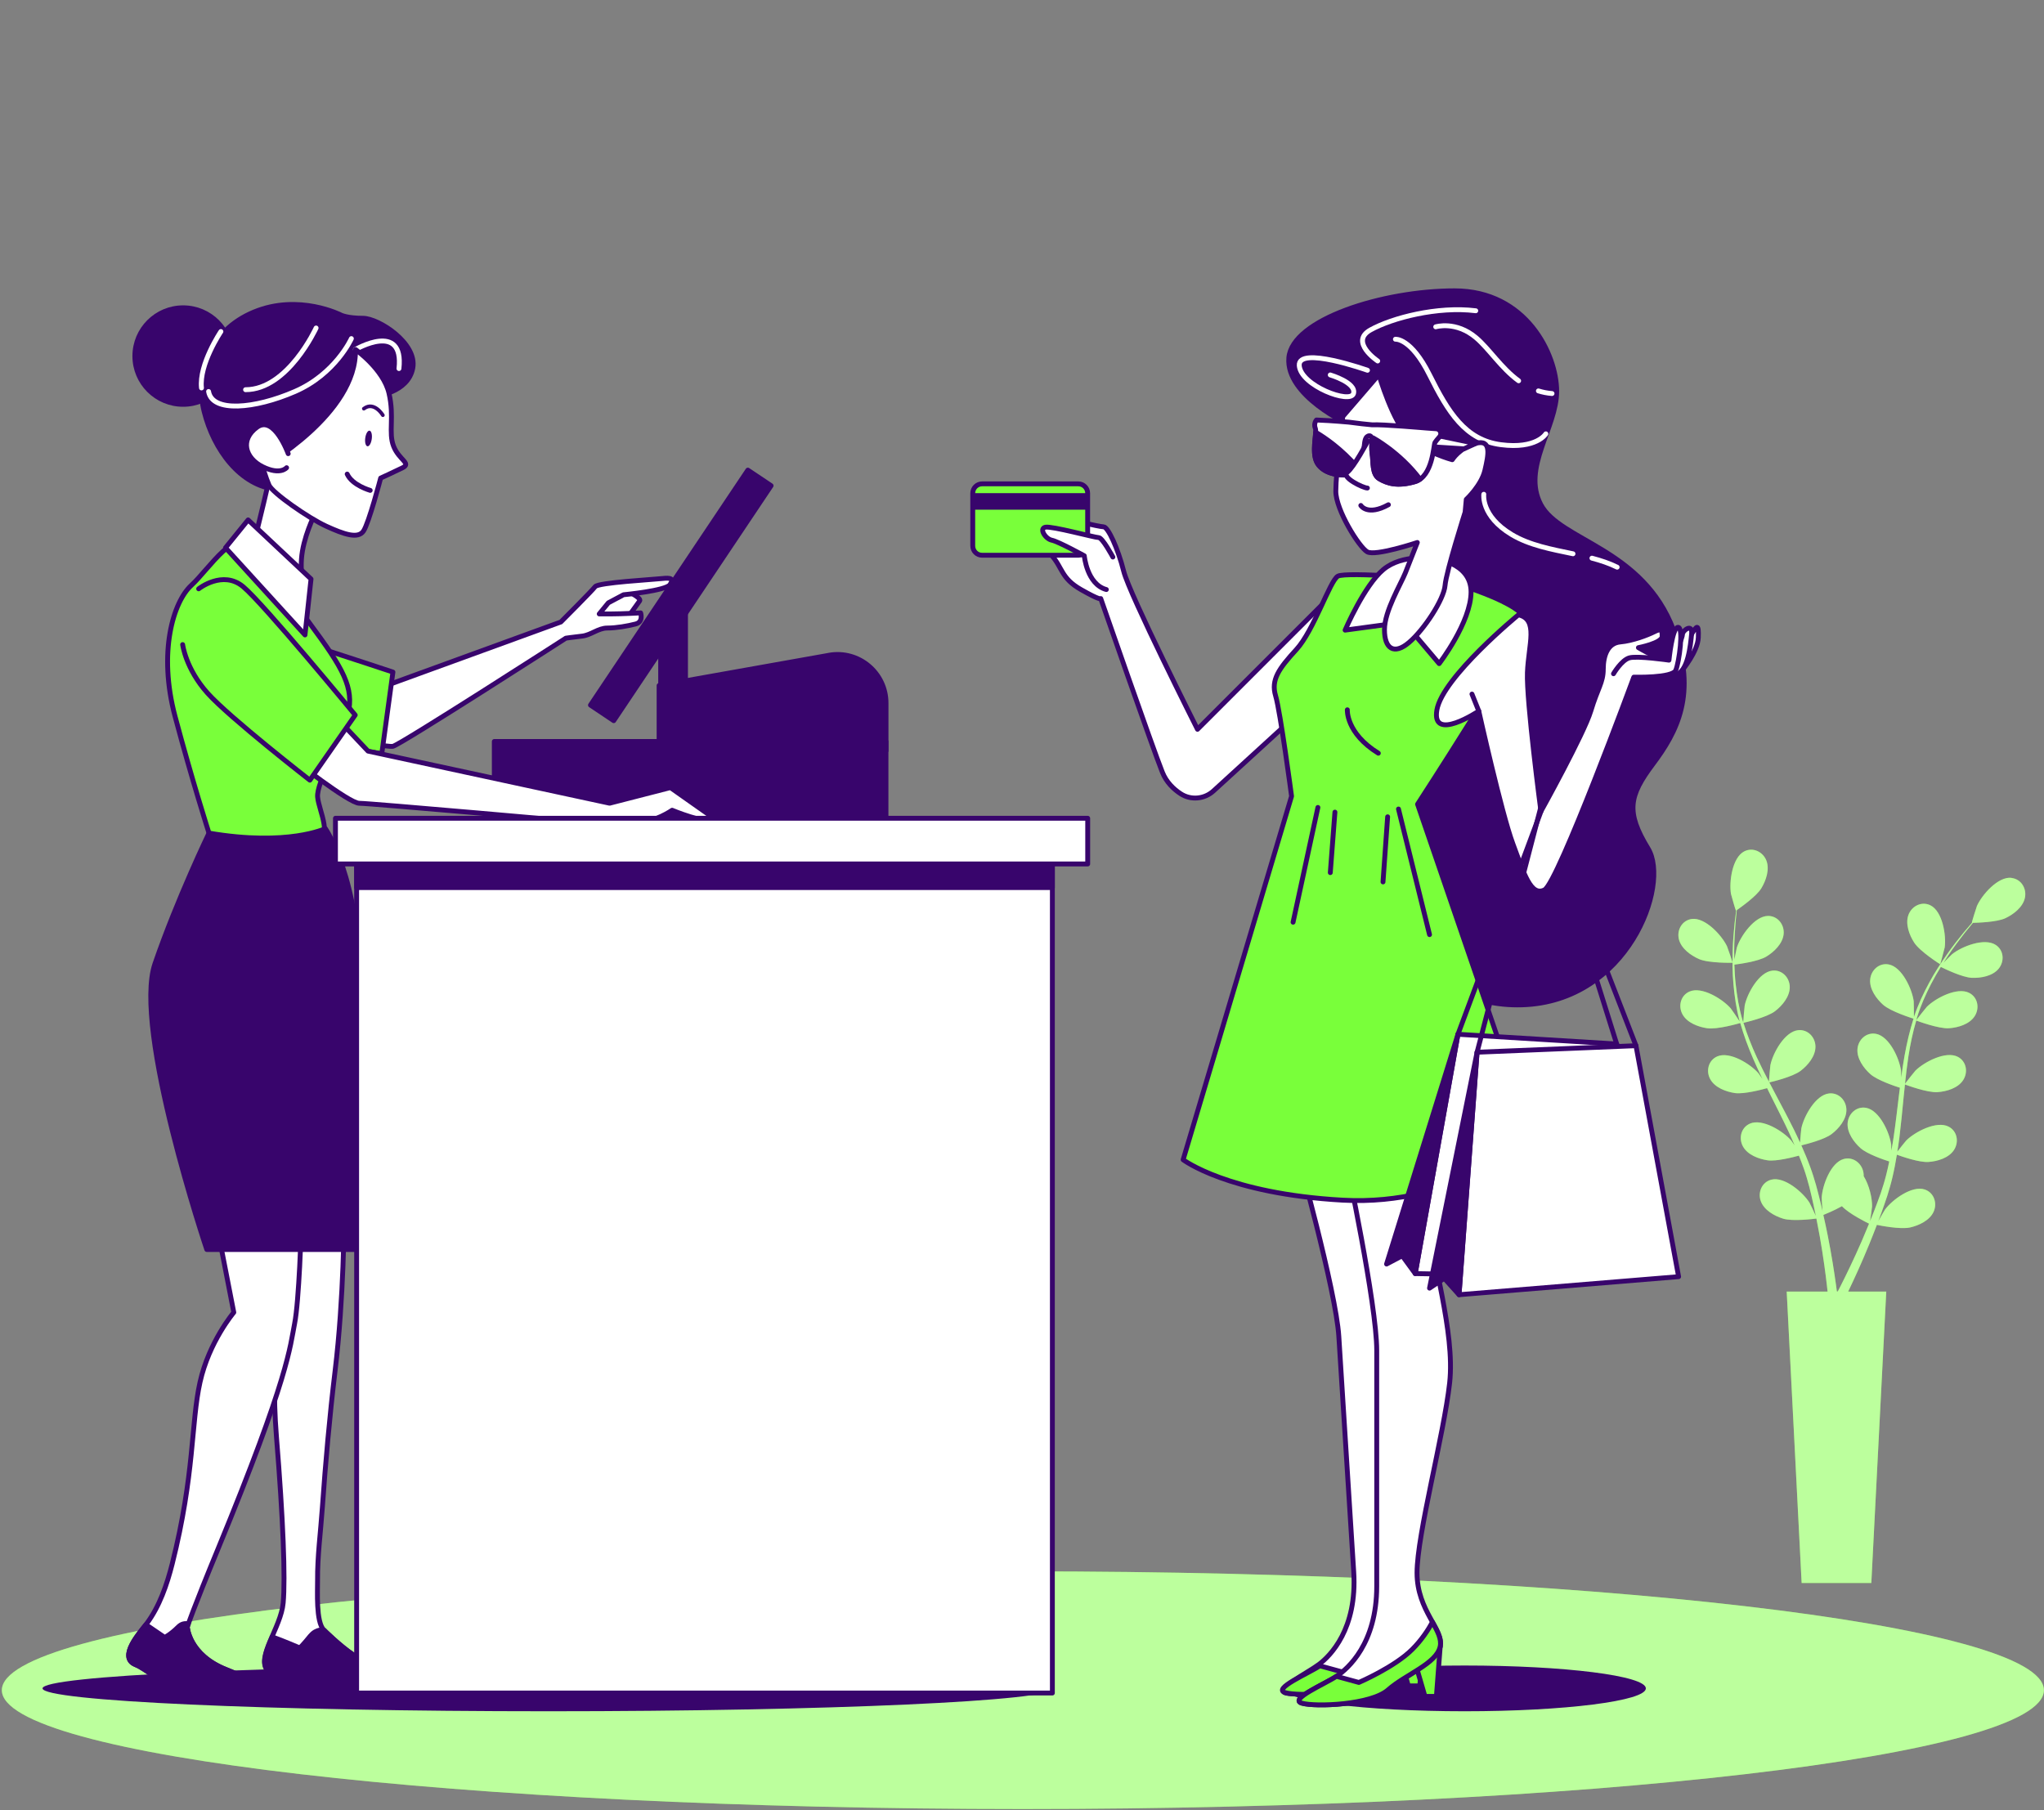 <svg width="420" height="372" viewBox="0 0 420 372" fill="none" xmlns="http://www.w3.org/2000/svg">
<rect x="0" y="0" width="420" height="372" fill="#808080" stroke="none"/>
<g clip-path="url(#clip0_712_11323)">
<path d="M210.18 371.751C326.049 371.751 419.98 360.817 419.98 347.331C419.98 333.844 326.049 322.911 210.18 322.911C94.311 322.911 0.38 333.844 0.38 347.331C0.38 360.817 94.311 371.751 210.18 371.751Z" fill="#79FF3A"/>
<path opacity="0.5" d="M210.18 371.751C326.049 371.751 419.98 360.817 419.98 347.331C419.98 333.844 326.049 322.911 210.18 322.911C94.311 322.911 0.38 333.844 0.38 347.331C0.38 360.817 94.311 371.751 210.18 371.751Z" fill="white"/>
<path d="M349.1 197.081C351.1 197.961 356.01 197.851 356.01 197.841C356.06 197.841 354.96 194.631 354.86 194.441C353.78 192.191 350.38 188.481 347.62 188.851C345.63 189.121 344.52 191.111 344.97 192.991C345.43 194.911 347.4 196.331 349.1 197.081Z" fill="#79FF3A"/>
<path d="M413.31 180.391C410.53 180.091 407.23 183.901 406.22 186.171C406.13 186.371 405.12 189.601 405.17 189.601C405.17 189.601 405.22 189.601 405.23 189.601C404.7 190.201 404.15 190.841 403.55 191.561C402.46 192.891 401.25 194.411 400.04 196.151C398.83 197.891 397.55 199.811 396.4 201.951C395.24 204.101 394.13 206.421 393.29 208.951C393.29 208.981 393.27 209.011 393.27 209.041C393.28 208.221 393.25 205.931 393.23 205.761C392.91 203.291 390.84 198.701 388.09 198.191C386.11 197.821 384.44 199.371 384.28 201.301C384.12 203.261 385.54 205.231 386.93 206.471C388.5 207.871 392.84 209.221 393.19 209.331C392.42 211.751 391.82 214.301 391.35 216.921C391.08 218.411 390.86 219.931 390.66 221.451C390.65 220.741 390.64 220.111 390.62 220.021C390.3 217.551 388.23 212.961 385.48 212.451C383.5 212.081 381.83 213.631 381.67 215.561C381.51 217.521 382.93 219.491 384.32 220.731C385.73 221.991 389.41 223.221 390.39 223.531C390.32 224.111 390.24 224.701 390.17 225.281C389.83 228.081 389.51 230.881 389.11 233.621C388.97 234.581 388.8 235.531 388.63 236.471C388.62 235.841 388.61 235.311 388.6 235.231C388.28 232.761 386.21 228.171 383.46 227.661C381.48 227.291 379.81 228.841 379.65 230.771C379.49 232.731 380.91 234.701 382.3 235.941C383.64 237.141 387.04 238.311 388.2 238.681C388 239.641 387.79 240.611 387.55 241.531C387.37 242.161 387.24 242.771 387.03 243.391C386.83 244.011 386.63 244.621 386.44 245.231C386.02 246.381 385.59 247.581 385.16 248.691C384.86 249.471 384.56 250.201 384.26 250.941C384.41 249.981 384.67 248.101 384.67 247.941C384.71 246.281 384.12 243.591 382.95 241.701C382.95 241.461 382.95 241.211 382.9 240.971C382.59 239.061 380.8 237.651 378.86 238.171C376.16 238.891 374.45 243.631 374.32 246.121C374.32 246.271 374.41 247.871 374.49 248.881C374.35 248.291 374.23 247.721 374.08 247.121C373.8 245.931 373.48 244.741 373.14 243.471C372.96 242.861 372.77 242.251 372.58 241.621C372.41 241.001 372.14 240.371 371.93 239.731C371.4 238.271 370.78 236.821 370.14 235.371C371.18 235.121 374.88 234.181 376.37 233.041C377.85 231.911 379.41 230.051 379.4 228.081C379.39 226.151 377.83 224.481 375.83 224.701C373.05 225.001 370.64 229.421 370.14 231.871C370.11 232.021 369.94 233.821 369.87 234.801C369.47 233.931 369.08 233.061 368.65 232.201C367.41 229.701 366.08 227.211 364.76 224.721C364.36 223.961 363.96 223.191 363.56 222.431C363.93 222.351 368.35 221.321 370.01 220.041C371.49 218.911 373.05 217.051 373.04 215.081C373.03 213.151 371.47 211.481 369.47 211.701C366.69 212.001 364.28 216.421 363.78 218.871C363.74 219.051 363.51 221.631 363.48 222.291C362.61 220.611 361.75 218.921 360.97 217.231C359.9 214.891 358.97 212.541 358.24 210.191C358.41 210.151 363.03 209.101 364.73 207.801C366.21 206.671 367.77 204.811 367.76 202.841C367.75 200.911 366.19 199.241 364.19 199.461C361.41 199.761 359 204.181 358.5 206.631C358.46 206.821 358.21 209.601 358.2 210.101C358.16 209.961 358.1 209.821 358.06 209.681C357.32 207.161 356.91 204.641 356.65 202.251C356.49 200.861 356.42 199.531 356.38 198.231C357.26 198.121 361.27 197.591 362.94 196.581C364.53 195.621 366.29 193.941 366.5 191.981C366.7 190.061 365.34 188.231 363.32 188.221C360.53 188.221 357.65 192.351 356.88 194.721C356.84 194.851 356.56 196.211 356.37 197.201C356.37 196.611 356.34 196.011 356.34 195.451C356.34 193.341 356.48 191.401 356.61 189.691C356.69 188.721 356.79 187.841 356.88 187.021C357.69 186.461 360.92 184.181 361.91 182.551C362.88 180.961 363.67 178.661 362.95 176.831C362.24 175.031 360.19 174.041 358.4 174.961C355.92 176.241 355.27 181.241 355.68 183.701C355.72 183.911 356.65 187.171 356.7 187.141C356.7 187.141 356.74 187.111 356.75 187.111C356.64 187.901 356.53 188.741 356.43 189.671C356.26 191.381 356.08 193.321 356.03 195.441C355.97 197.561 355.97 199.861 356.19 202.291C356.41 204.721 356.76 207.271 357.46 209.851C357.46 209.881 357.48 209.911 357.49 209.941C357.05 209.251 355.76 207.361 355.64 207.231C354.01 205.341 349.75 202.661 347.18 203.751C345.33 204.541 344.79 206.751 345.72 208.451C346.67 210.181 348.94 211.031 350.79 211.301C352.87 211.601 357.24 210.331 357.59 210.231C358.28 212.681 359.19 215.141 360.24 217.571C360.84 218.961 361.49 220.351 362.16 221.731C361.76 221.151 361.4 220.631 361.34 220.561C359.71 218.671 355.45 215.991 352.88 217.081C351.03 217.871 350.49 220.081 351.42 221.771C352.37 223.501 354.64 224.351 356.49 224.621C358.36 224.891 362.11 223.891 363.1 223.611C363.36 224.141 363.62 224.671 363.88 225.191C365.15 227.711 366.42 230.221 367.6 232.731C368.01 233.611 368.39 234.491 368.77 235.381C368.41 234.861 368.11 234.431 368.06 234.371C366.43 232.481 362.17 229.801 359.6 230.891C357.75 231.681 357.21 233.891 358.14 235.591C359.09 237.321 361.36 238.171 363.21 238.441C364.99 238.701 368.47 237.801 369.64 237.481C370 238.401 370.36 239.311 370.67 240.211C370.87 240.831 371.1 241.421 371.26 242.051C371.43 242.681 371.61 243.291 371.78 243.911C372.07 245.101 372.37 246.331 372.62 247.501C372.8 248.311 372.96 249.091 373.12 249.871C372.72 248.991 371.89 247.281 371.81 247.141C370.48 245.031 366.68 241.731 363.97 242.421C362.02 242.921 361.15 245.031 361.81 246.841C362.49 248.691 364.6 249.881 366.39 250.431C368.35 251.031 372.69 250.481 373.23 250.411C373.49 251.711 373.73 252.971 373.94 254.171C374.67 258.321 375.12 261.801 375.4 264.241C375.45 264.671 375.49 265.061 375.53 265.421H367.13L370.2 325.301H384.52L387.59 265.421H379.76C379.82 265.301 379.87 265.191 379.93 265.061C381 262.821 382.49 259.611 384.1 255.671C384.61 254.431 385.13 253.091 385.66 251.711C386.19 251.821 390.48 252.691 392.49 252.241C394.31 251.831 396.51 250.801 397.32 249.011C398.12 247.251 397.4 245.081 395.5 244.441C392.85 243.551 388.81 246.561 387.33 248.561C387.24 248.681 386.44 250.071 385.95 250.951C386.16 250.391 386.37 249.841 386.58 249.261C387 248.111 387.39 246.951 387.81 245.701C387.99 245.091 388.18 244.471 388.36 243.851C388.56 243.241 388.69 242.561 388.86 241.921C389.22 240.411 389.51 238.861 389.77 237.291C390.78 237.661 394.38 238.911 396.25 238.781C398.11 238.651 400.44 237.971 401.51 236.311C402.56 234.691 402.19 232.441 400.4 231.521C397.92 230.241 393.47 232.601 391.7 234.361C391.59 234.471 390.46 235.871 389.86 236.661C390.01 235.721 390.16 234.781 390.28 233.821C390.62 231.051 390.89 228.241 391.16 225.431C391.24 224.571 391.34 223.721 391.43 222.861C391.79 222.991 396.04 224.581 398.13 224.431C399.99 224.301 402.32 223.621 403.39 221.961C404.44 220.341 404.07 218.091 402.28 217.171C399.8 215.891 395.35 218.251 393.58 220.011C393.45 220.141 391.83 222.171 391.44 222.701C391.64 220.811 391.86 218.941 392.14 217.091C392.53 214.551 393.06 212.071 393.75 209.721C393.92 209.781 398.35 211.451 400.49 211.301C402.35 211.171 404.68 210.491 405.75 208.831C406.8 207.211 406.43 204.961 404.64 204.041C402.16 202.761 397.71 205.121 395.94 206.881C395.8 207.021 394.06 209.201 393.77 209.611C393.81 209.471 393.84 209.321 393.88 209.181C394.65 206.671 395.7 204.341 396.8 202.201C397.44 200.961 398.11 199.811 398.8 198.701C399.59 199.101 403.24 200.861 405.18 200.941C407.04 201.011 409.43 200.591 410.68 199.071C411.9 197.581 411.78 195.301 410.1 194.191C407.77 192.641 403.09 194.501 401.14 196.061C401.03 196.141 400.05 197.121 399.35 197.851C399.67 197.361 399.98 196.841 400.3 196.371C401.47 194.611 402.65 193.071 403.7 191.721C404.31 190.951 404.87 190.271 405.4 189.641C406.38 189.621 410.33 189.501 412.06 188.691C413.75 187.901 415.67 186.421 416.08 184.491C416.48 182.601 415.32 180.641 413.32 180.421L413.31 180.391ZM382.57 254.991C380.89 258.851 379.35 262.001 378.24 264.191C378.02 264.631 377.82 265.021 377.63 265.381H377.44C377.39 264.951 377.32 264.491 377.25 263.961C376.91 261.501 376.38 258.001 375.55 253.831C375.29 252.511 374.99 251.111 374.66 249.671C374.99 249.541 376.84 248.791 378.48 247.871C379.91 249.421 383.57 251.231 384.05 251.461C383.55 252.691 383.05 253.871 382.57 254.991Z" fill="#79FF3A"/>
<path d="M398.68 198.161C398.68 198.161 399.57 194.901 399.6 194.691C399.94 192.221 399.16 187.251 396.64 186.031C394.83 185.151 392.8 186.211 392.14 188.021C391.47 189.871 392.32 192.151 393.33 193.711C394.52 195.551 398.67 198.161 398.67 198.161H398.68Z" fill="#79FF3A"/>
<g opacity="0.5">
<path d="M349.1 197.081C351.1 197.961 356.01 197.851 356.01 197.841C356.06 197.841 354.96 194.631 354.86 194.441C353.78 192.191 350.38 188.481 347.62 188.851C345.63 189.121 344.52 191.111 344.97 192.991C345.43 194.911 347.4 196.331 349.1 197.081Z" fill="white"/>
<path d="M413.31 180.391C410.53 180.091 407.23 183.901 406.22 186.171C406.13 186.371 405.12 189.601 405.17 189.601C405.17 189.601 405.22 189.601 405.23 189.601C404.7 190.201 404.15 190.841 403.55 191.561C402.46 192.891 401.25 194.411 400.04 196.151C398.83 197.891 397.55 199.811 396.4 201.951C395.24 204.101 394.13 206.421 393.29 208.951C393.29 208.981 393.27 209.011 393.27 209.041C393.28 208.221 393.25 205.931 393.23 205.761C392.91 203.291 390.84 198.701 388.09 198.191C386.11 197.821 384.44 199.371 384.28 201.301C384.12 203.261 385.54 205.231 386.93 206.471C388.5 207.871 392.84 209.221 393.19 209.331C392.42 211.751 391.82 214.301 391.35 216.921C391.08 218.411 390.86 219.931 390.66 221.451C390.65 220.741 390.64 220.111 390.62 220.021C390.3 217.551 388.23 212.961 385.48 212.451C383.5 212.081 381.83 213.631 381.67 215.561C381.51 217.521 382.93 219.491 384.32 220.731C385.73 221.991 389.41 223.221 390.39 223.531C390.32 224.111 390.24 224.701 390.17 225.281C389.83 228.081 389.51 230.881 389.11 233.621C388.97 234.581 388.8 235.531 388.63 236.471C388.62 235.841 388.61 235.311 388.6 235.231C388.28 232.761 386.21 228.171 383.46 227.661C381.48 227.291 379.81 228.841 379.65 230.771C379.49 232.731 380.91 234.701 382.3 235.941C383.64 237.141 387.04 238.311 388.2 238.681C388 239.641 387.79 240.611 387.55 241.531C387.37 242.161 387.24 242.771 387.03 243.391C386.83 244.011 386.63 244.621 386.44 245.231C386.02 246.381 385.59 247.581 385.16 248.691C384.86 249.471 384.56 250.201 384.26 250.941C384.41 249.981 384.67 248.101 384.67 247.941C384.71 246.281 384.12 243.591 382.95 241.701C382.95 241.461 382.95 241.211 382.9 240.971C382.59 239.061 380.8 237.651 378.86 238.171C376.16 238.891 374.45 243.631 374.32 246.121C374.32 246.271 374.41 247.871 374.49 248.881C374.35 248.291 374.23 247.721 374.08 247.121C373.8 245.931 373.48 244.741 373.14 243.471C372.96 242.861 372.77 242.251 372.58 241.621C372.41 241.001 372.14 240.371 371.93 239.731C371.4 238.271 370.78 236.821 370.14 235.371C371.18 235.121 374.88 234.181 376.37 233.041C377.85 231.911 379.41 230.051 379.4 228.081C379.39 226.151 377.83 224.481 375.83 224.701C373.05 225.001 370.64 229.421 370.14 231.871C370.11 232.021 369.94 233.821 369.87 234.801C369.47 233.931 369.08 233.061 368.65 232.201C367.41 229.701 366.08 227.211 364.76 224.721C364.36 223.961 363.96 223.191 363.56 222.431C363.93 222.351 368.35 221.321 370.01 220.041C371.49 218.911 373.05 217.051 373.04 215.081C373.03 213.151 371.47 211.481 369.47 211.701C366.69 212.001 364.28 216.421 363.78 218.871C363.74 219.051 363.51 221.631 363.48 222.291C362.61 220.611 361.75 218.921 360.97 217.231C359.9 214.891 358.97 212.541 358.24 210.191C358.41 210.151 363.03 209.101 364.73 207.801C366.21 206.671 367.77 204.811 367.76 202.841C367.75 200.911 366.19 199.241 364.19 199.461C361.41 199.761 359 204.181 358.5 206.631C358.46 206.821 358.21 209.601 358.2 210.101C358.16 209.961 358.1 209.821 358.06 209.681C357.32 207.161 356.91 204.641 356.65 202.251C356.49 200.861 356.42 199.531 356.38 198.231C357.26 198.121 361.27 197.591 362.94 196.581C364.53 195.621 366.29 193.941 366.5 191.981C366.7 190.061 365.34 188.231 363.32 188.221C360.53 188.221 357.65 192.351 356.88 194.721C356.84 194.851 356.56 196.211 356.37 197.201C356.37 196.611 356.34 196.011 356.34 195.451C356.34 193.341 356.48 191.401 356.61 189.691C356.69 188.721 356.79 187.841 356.88 187.021C357.69 186.461 360.92 184.181 361.91 182.551C362.88 180.961 363.67 178.661 362.95 176.831C362.24 175.031 360.19 174.041 358.4 174.961C355.92 176.241 355.27 181.241 355.68 183.701C355.72 183.911 356.65 187.171 356.7 187.141C356.7 187.141 356.74 187.111 356.75 187.111C356.64 187.901 356.53 188.741 356.43 189.671C356.26 191.381 356.08 193.321 356.03 195.441C355.97 197.561 355.97 199.861 356.19 202.291C356.41 204.721 356.76 207.271 357.46 209.851C357.46 209.881 357.48 209.911 357.49 209.941C357.05 209.251 355.76 207.361 355.64 207.231C354.01 205.341 349.75 202.661 347.18 203.751C345.33 204.541 344.79 206.751 345.72 208.451C346.67 210.181 348.94 211.031 350.79 211.301C352.87 211.601 357.24 210.331 357.59 210.231C358.28 212.681 359.19 215.141 360.24 217.571C360.84 218.961 361.49 220.351 362.16 221.731C361.76 221.151 361.4 220.631 361.34 220.561C359.71 218.671 355.45 215.991 352.88 217.081C351.03 217.871 350.49 220.081 351.42 221.771C352.37 223.501 354.64 224.351 356.49 224.621C358.36 224.891 362.11 223.891 363.1 223.611C363.36 224.141 363.62 224.671 363.88 225.191C365.15 227.711 366.42 230.221 367.6 232.731C368.01 233.611 368.39 234.491 368.77 235.381C368.41 234.861 368.11 234.431 368.06 234.371C366.43 232.481 362.17 229.801 359.6 230.891C357.75 231.681 357.21 233.891 358.14 235.591C359.09 237.321 361.36 238.171 363.21 238.441C364.99 238.701 368.47 237.801 369.64 237.481C370 238.401 370.36 239.311 370.67 240.211C370.87 240.831 371.1 241.421 371.26 242.051C371.43 242.681 371.61 243.291 371.78 243.911C372.07 245.101 372.37 246.331 372.62 247.501C372.8 248.311 372.96 249.091 373.12 249.871C372.72 248.991 371.89 247.281 371.81 247.141C370.48 245.031 366.68 241.731 363.97 242.421C362.02 242.921 361.15 245.031 361.81 246.841C362.49 248.691 364.6 249.881 366.39 250.431C368.35 251.031 372.69 250.481 373.23 250.411C373.49 251.711 373.73 252.971 373.94 254.171C374.67 258.321 375.12 261.801 375.4 264.241C375.45 264.671 375.49 265.061 375.53 265.421H367.13L370.2 325.301H384.52L387.59 265.421H379.76C379.82 265.301 379.87 265.191 379.93 265.061C381 262.821 382.49 259.611 384.1 255.671C384.61 254.431 385.13 253.091 385.66 251.711C386.19 251.821 390.48 252.691 392.49 252.241C394.31 251.831 396.51 250.801 397.32 249.011C398.12 247.251 397.4 245.081 395.5 244.441C392.85 243.551 388.81 246.561 387.33 248.561C387.24 248.681 386.44 250.071 385.95 250.951C386.16 250.391 386.37 249.841 386.58 249.261C387 248.111 387.39 246.951 387.81 245.701C387.99 245.091 388.18 244.471 388.36 243.851C388.56 243.241 388.69 242.561 388.86 241.921C389.22 240.411 389.51 238.861 389.77 237.291C390.78 237.661 394.38 238.911 396.25 238.781C398.11 238.651 400.44 237.971 401.51 236.311C402.56 234.691 402.19 232.441 400.4 231.521C397.92 230.241 393.47 232.601 391.7 234.361C391.59 234.471 390.46 235.871 389.86 236.661C390.01 235.721 390.16 234.781 390.28 233.821C390.62 231.051 390.89 228.241 391.16 225.431C391.24 224.571 391.34 223.721 391.43 222.861C391.79 222.991 396.04 224.581 398.13 224.431C399.99 224.301 402.32 223.621 403.39 221.961C404.44 220.341 404.07 218.091 402.28 217.171C399.8 215.891 395.35 218.251 393.58 220.011C393.45 220.141 391.83 222.171 391.44 222.701C391.64 220.811 391.86 218.941 392.14 217.091C392.53 214.551 393.06 212.071 393.75 209.721C393.92 209.781 398.35 211.451 400.49 211.301C402.35 211.171 404.68 210.491 405.75 208.831C406.8 207.211 406.43 204.961 404.64 204.041C402.16 202.761 397.71 205.121 395.94 206.881C395.8 207.021 394.06 209.201 393.77 209.611C393.81 209.471 393.84 209.321 393.88 209.181C394.65 206.671 395.7 204.341 396.8 202.201C397.44 200.961 398.11 199.811 398.8 198.701C399.59 199.101 403.24 200.861 405.18 200.941C407.04 201.011 409.43 200.591 410.68 199.071C411.9 197.581 411.78 195.301 410.1 194.191C407.77 192.641 403.09 194.501 401.14 196.061C401.03 196.141 400.05 197.121 399.35 197.851C399.67 197.361 399.98 196.841 400.3 196.371C401.47 194.611 402.65 193.071 403.7 191.721C404.31 190.951 404.87 190.271 405.4 189.641C406.38 189.621 410.33 189.501 412.06 188.691C413.75 187.901 415.67 186.421 416.08 184.491C416.48 182.601 415.32 180.641 413.32 180.421L413.31 180.391ZM382.57 254.991C380.89 258.851 379.35 262.001 378.24 264.191C378.02 264.631 377.82 265.021 377.63 265.381H377.44C377.39 264.951 377.32 264.491 377.25 263.961C376.91 261.501 376.38 258.001 375.55 253.831C375.29 252.511 374.99 251.111 374.66 249.671C374.99 249.541 376.84 248.791 378.48 247.871C379.91 249.421 383.57 251.231 384.05 251.461C383.55 252.691 383.05 253.871 382.57 254.991Z" fill="white"/>
<path d="M398.68 198.161C398.68 198.161 399.57 194.901 399.6 194.691C399.94 192.221 399.16 187.251 396.64 186.031C394.83 185.151 392.8 186.211 392.14 188.021C391.47 189.871 392.32 192.151 393.33 193.711C394.52 195.551 398.67 198.161 398.67 198.161H398.68Z" fill="white"/>
</g>
<path d="M275.88 120.051L246.06 149.871C246.06 149.871 232.08 122.121 230.9 117.401C229.72 112.681 227.66 108.261 226.77 108.261C225.88 108.261 218.51 106.491 218.51 106.491C218.51 106.491 209.66 105.901 209.07 106.781C208.48 107.661 213.67 111.411 216.03 114.061C218.39 116.711 217.98 118.791 222.11 121.151C226.24 123.511 226.18 123.001 226.18 123.001C226.18 123.001 236.88 153.801 238.85 158.711C239.66 160.731 241.12 162.141 242.58 163.101C244.69 164.501 247.5 164.231 249.36 162.521L269.65 143.971C269.65 143.971 278.82 134.141 279.48 125.951C280.14 117.761 275.88 120.051 275.88 120.051Z" fill="white" stroke="#38056C" stroke-linecap="round" stroke-linejoin="round"/>
<path d="M221.57 99.431H201.8C200.74 99.431 199.88 100.29 199.88 101.351V112.181C199.88 113.241 200.74 114.101 201.8 114.101H221.57C222.63 114.101 223.49 113.241 223.49 112.181V101.351C223.49 100.29 222.63 99.431 221.57 99.431Z" fill="#79FF3A" stroke="#38056C" stroke-linecap="round" stroke-linejoin="round"/>
<path d="M223.49 101.341H199.88V104.741H223.49V101.341Z" fill="#38056C"/>
<path d="M228.67 114.471C228.67 114.471 226.54 110.471 225.74 110.471C224.94 110.471 216.14 108.071 214.8 108.341C213.47 108.611 214.8 110.741 216.13 111.011C217.46 111.281 222.8 114.211 222.8 114.211C222.8 114.211 223.33 120.081 227.33 121.151" fill="white"/>
<path d="M228.67 114.471C228.67 114.471 226.54 110.471 225.74 110.471C224.94 110.471 216.14 108.071 214.8 108.341C213.47 108.611 214.8 110.741 216.13 111.011C217.46 111.281 222.8 114.211 222.8 114.211C222.8 114.211 223.33 120.081 227.33 121.151" stroke="#38056C" stroke-linecap="round" stroke-linejoin="round"/>
<path d="M338.19 346.961C338.19 349.551 321.52 351.661 300.95 351.661C280.38 351.661 263.71 349.561 263.71 346.961C263.71 344.361 280.38 342.261 300.95 342.261C321.52 342.261 338.19 344.361 338.19 346.961Z" fill="#38056C"/>
<path d="M266.35 236.091C266.35 236.091 274.51 265.191 275.1 274.621C275.7 284.061 277.41 311.191 278.16 322.991C278.91 334.791 273.33 340.271 271.07 341.991C268.81 343.711 261.54 347.331 264.34 347.941C267.14 348.551 278.52 347.441 281.86 344.071C285.2 340.701 290.43 336.031 291 332.441C291.57 328.851 286.74 327.581 286.25 319.711C285.76 311.841 289.97 291.051 290.48 280.361C290.99 269.671 284.93 255.051 284.46 247.581C283.99 240.111 283.96 233.401 283.96 233.401L266.36 236.091H266.35Z" fill="white" stroke="#38056C" stroke-linecap="round" stroke-linejoin="round"/>
<path d="M292.52 336.211L291.74 346.451H289.39L287.56 340.181L292.52 336.211Z" fill="#79FF3A" stroke="#38056C" stroke-linecap="round" stroke-linejoin="round"/>
<path d="M264.11 347.841C266.87 348.631 278.29 348.231 281.84 345.081C285.39 341.931 291.73 339.761 292.51 336.221C292.85 334.691 292 333.111 290.93 331.181C290.09 332.721 288.74 334.831 286.77 336.791C283.12 340.441 275.81 343.581 275.81 343.581L271.2 342.321C268.84 343.901 261.35 347.051 264.11 347.841Z" fill="#79FF3A" stroke="#38056C" stroke-linecap="round" stroke-linejoin="round"/>
<path d="M276.59 238.491C276.59 238.491 282.89 268.041 282.89 277.501V325.961C282.89 337.781 276.98 342.901 274.62 344.481C272.26 346.061 264.77 349.211 267.53 350.001C270.29 350.791 281.71 350.391 285.26 347.241C288.81 344.091 295.15 341.921 295.93 338.381C296.72 334.831 291.17 331.091 291.17 323.211C291.17 315.331 296.69 294.841 297.87 284.201C299.05 273.561 293.93 258.591 293.93 251.101C293.93 243.611 294.32 236.921 294.32 236.921L276.59 238.501V238.491Z" fill="white" stroke="#38056C" stroke-linecap="round" stroke-linejoin="round"/>
<path d="M277.28 87.281C277.28 87.281 264.17 81.381 264.83 73.521C265.49 65.661 284.16 59.761 298.9 59.761C313.64 59.761 319.87 72.871 319.87 80.401C319.87 87.931 312.66 96.131 316.59 103.661C320.52 111.191 337.55 112.601 343.89 129.501C348.8 142.611 344.55 150.471 339.63 157.021C334.72 163.571 334.06 166.851 338.65 174.381C343.24 181.921 334.39 205.831 312.77 206.491C291.15 207.151 281.32 185.521 282.63 170.121C283.94 154.721 292.79 130.481 294.42 114.751C296.06 99.021 294.32 98.091 289.4 93.501C284.49 88.911 277.28 87.271 277.28 87.271V87.281Z" fill="#38056C" stroke="#38056C" stroke-linecap="round" stroke-linejoin="round"/>
<path d="M283.09 74.181C283.09 74.181 277.19 70.251 281.62 67.791C286.04 65.331 295.38 62.881 303.24 63.861" stroke="white" stroke-linecap="round" stroke-linejoin="round"/>
<path d="M280.99 76.091C280.99 76.091 266.65 70.991 266.97 75.131C267.29 79.271 277.48 83.101 278.12 80.871C278.76 78.641 273.34 77.051 273.34 77.051" stroke="white" stroke-linecap="round" stroke-linejoin="round"/>
<path d="M286.73 69.711C286.73 69.711 289.92 69.391 293.74 77.041C297.56 84.691 301.07 90.421 308.4 91.381C315.73 92.341 317.64 89.151 317.64 89.151" stroke="white" stroke-linecap="round" stroke-linejoin="round"/>
<path d="M327.11 114.701C328.94 115.181 330.69 115.761 332.29 116.551" stroke="white" stroke-linecap="round" stroke-linejoin="round"/>
<path d="M304.89 101.571C304.89 101.571 304.25 106.031 310.62 109.851C314.3 112.061 318.82 112.881 323.22 113.801" stroke="white" stroke-linecap="round" stroke-linejoin="round"/>
<path d="M316.11 80.331C316.98 80.601 317.91 80.791 318.91 80.871" stroke="white" stroke-linecap="round" stroke-linejoin="round"/>
<path d="M295.01 67.161C295.01 67.161 299.15 65.891 303.29 69.391C306.01 71.691 308.45 75.631 312.05 78.251" stroke="white" stroke-linecap="round" stroke-linejoin="round"/>
<path d="M296.19 119.071C296.19 119.071 276.53 117.431 274.89 118.411C273.25 119.391 269.98 129.551 266.37 133.481C262.77 137.411 261.13 139.711 262.11 142.981C263.09 146.251 265.39 163.621 265.39 163.621L243.11 238.321C243.11 238.321 252.31 245.321 275.9 246.631C299.49 247.941 314.87 234.061 314.87 234.061L291.28 165.261C291.28 165.261 312.58 132.501 313.56 128.241C314.54 123.981 296.2 119.071 296.2 119.071H296.19Z" fill="#79FF3A" stroke="#38056C" stroke-linecap="round" stroke-linejoin="round"/>
<path d="M276.85 145.861C276.85 145.861 276.53 150.641 283.22 154.781" stroke="#38056C" stroke-linecap="round" stroke-linejoin="round"/>
<path d="M270.8 165.931L265.7 189.511" stroke="#38056C" stroke-linecap="round" stroke-linejoin="round"/>
<path d="M274.3 166.891L273.35 179.321" stroke="#38056C" stroke-linecap="round" stroke-linejoin="round"/>
<path d="M287.36 166.251L293.74 192.061" stroke="#38056C" stroke-linecap="round" stroke-linejoin="round"/>
<path d="M285.13 167.851L284.18 181.231" stroke="#38056C" stroke-linecap="round" stroke-linejoin="round"/>
<path d="M294.41 114.751C294.41 114.751 288.18 113.771 284.25 117.041C280.32 120.321 276.39 129.491 276.39 129.491L288.51 127.851L295.72 136.371C295.72 136.371 302.27 127.851 302.27 121.631C302.27 115.411 294.41 114.751 294.41 114.751Z" fill="white" stroke="#38056C" stroke-linecap="round" stroke-linejoin="round"/>
<path d="M345.66 137.731C345.66 137.731 348.86 133.891 348.97 131.011C349.08 128.131 348.67 128.531 347.59 130.301C346.51 132.071 345.66 137.731 345.66 137.731Z" fill="white" stroke="#38056C" stroke-linecap="round" stroke-linejoin="round"/>
<path d="M336.16 214.891L318.66 169.771" stroke="#38056C" stroke-linecap="round" stroke-linejoin="round"/>
<path d="M332.2 214.541L317.65 168.091" stroke="#38056C" stroke-linecap="round" stroke-linejoin="round"/>
<path d="M312 126.351C312 126.351 296.42 139.141 295.25 145.891C294.09 152.641 303.86 146.121 303.86 146.121C303.86 146.121 308.51 167.051 310.84 173.331C313.17 179.611 314.56 184.261 317.35 182.871C320.14 181.471 335.72 139.141 335.72 139.141C335.72 139.141 341.77 139.371 344.33 138.671C346.89 137.971 347.35 132.621 347.59 130.301C347.82 127.971 345.73 129.601 345.73 130.301C345.73 131.001 344.1 135.181 342.94 135.651C341.78 136.121 336.66 133.091 336.66 133.091C336.66 133.091 341.54 132.161 341.54 130.761C341.54 129.361 341.31 129.131 339.91 129.831C338.51 130.531 335.49 131.691 332.93 131.921C330.37 132.151 329.44 134.711 329.44 137.501C329.44 140.291 328.28 141.451 326.88 146.111C325.48 150.771 316.63 166.731 316.63 166.731C316.63 166.731 313.62 144.021 313.85 138.201C314.08 132.391 316.18 127.271 311.99 126.341L312 126.351Z" fill="white" stroke="#38056C" stroke-linecap="round" stroke-linejoin="round"/>
<path d="M303.86 146.121L302.46 142.631" stroke="#38056C" stroke-linecap="round" stroke-linejoin="round"/>
<path d="M331.54 138.451C331.54 138.451 333.17 135.661 334.8 135.191C336.43 134.721 342.94 135.661 342.94 135.661C342.94 135.661 343.6 128.931 344.8 128.911C346 128.891 345.03 136.121 344.33 137.751C343.63 139.381 335.72 139.151 335.72 139.151" fill="white"/>
<path d="M331.54 138.451C331.54 138.451 333.17 135.661 334.8 135.191C336.43 134.721 342.94 135.661 342.94 135.661C342.94 135.661 343.6 128.931 344.8 128.911C346 128.891 345.03 136.121 344.33 137.751C343.63 139.381 335.72 139.151 335.72 139.151" stroke="#38056C" stroke-linecap="round" stroke-linejoin="round"/>
<path d="M332.2 214.541L299.58 212.541L290.8 261.721L336.05 262.651L332.2 214.541Z" fill="white" stroke="#38056C" stroke-linecap="round" stroke-linejoin="round"/>
<path d="M299.58 212.541L284.91 259.761L288.13 258.061L290.8 261.721L299.58 212.541Z" fill="#38056C" stroke="#38056C" stroke-linecap="round" stroke-linejoin="round"/>
<path d="M336.16 214.891L303.51 216.231L299.8 266.061L344.92 262.351L336.16 214.891Z" fill="white" stroke="#38056C" stroke-linecap="round" stroke-linejoin="round"/>
<path d="M303.51 216.231L293.74 264.711L296.77 262.691L299.8 266.061L303.51 216.231Z" fill="#38056C" stroke="#38056C" stroke-linecap="round" stroke-linejoin="round"/>
<path d="M303.51 216.231L316.64 165.731" stroke="#38056C" stroke-linecap="round" stroke-linejoin="round"/>
<path d="M299.58 212.541L316.64 166.741" stroke="#38056C" stroke-linecap="round" stroke-linejoin="round"/>
<path d="M275.92 85.631C275.92 85.631 274.48 97.121 274.48 100.951C274.48 104.781 279.27 112.441 280.94 113.401C282.62 114.361 291.23 111.481 291.23 111.481C291.23 111.481 289.74 115.291 288.79 117.681C287.83 120.071 284.48 125.581 284.48 129.411C284.48 133.241 286.4 134.681 289.51 132.041C292.62 129.411 296.69 123.181 296.93 120.311C297.17 117.441 301.05 105.251 301.05 105.251L301.29 102.621C301.29 102.621 304.4 99.751 305.12 96.631C305.84 93.521 306.56 90.171 303.2 91.121C299.85 92.081 298.41 94.471 298.41 94.471C298.41 94.471 292.9 93.031 289.55 89.921C286.2 86.811 283.33 76.991 283.33 76.991L275.91 85.611L275.92 85.631Z" fill="white" stroke="#38056C" stroke-linecap="round" stroke-linejoin="round"/>
<path d="M294.1 89.241L303.21 91.141L300.82 92.231L293.8 91.781L294.1 89.241Z" fill="white" stroke="#38056C" stroke-linecap="round" stroke-linejoin="round"/>
<path d="M277.14 86.751C277.14 86.751 273.9 86.441 270.5 86.311C270.5 86.311 269.87 87.031 270.27 88.02C270.67 89.01 269.26 93.43 270.91 95.54C272.56 97.641 275.6 97.701 277.29 97.6C278.98 97.501 280.21 92.671 280.32 91.65C280.43 90.63 280.53 89.6 281.38 89.55C282.22 89.501 281.67 91.57 281.94 93.251C282.21 94.93 281.86 97.49 283.44 98.41C285.02 99.331 287.1 100.051 290.77 98.981C294.43 97.91 294.55 91.46 294.86 90.93C294.98 90.721 295.37 90.251 295.8 89.76C296.34 89.141 295.94 88.171 295.12 88.111L293.16 87.971C293.16 87.971 283.96 87.171 281.93 87.3L279.88 87.091L277.15 86.751H277.14Z" fill="white" stroke="#38056C" stroke-linecap="round" stroke-linejoin="round"/>
<path d="M278.92 96.031C275.6 92.221 272.29 89.961 270.34 88.821C270.27 90.481 269.55 93.801 270.92 95.531C272.57 97.631 275.61 97.691 277.3 97.591C277.91 97.551 278.46 96.901 278.92 96.031Z" fill="#38056C" stroke="#38056C" stroke-linecap="round" stroke-linejoin="round"/>
<path d="M281.07 90.621C281.07 90.621 278.19 96.041 276.84 97.051C275.49 98.071 280.12 100.291 280.97 100.291" fill="white"/>
<path d="M281.07 90.621C281.07 90.621 278.19 96.041 276.84 97.051C275.49 98.071 280.12 100.291 280.97 100.291" stroke="#38056C" stroke-linecap="round" stroke-linejoin="round"/>
<path d="M279.62 103.871C279.62 103.871 280.96 106.111 285.29 103.721" stroke="#38056C" stroke-linecap="round" stroke-linejoin="round"/>
<path d="M291.79 98.471C287.68 92.981 282.16 89.991 282.16 89.991L281.88 90.641C281.88 91.371 281.81 92.351 281.95 93.231C282.22 94.911 281.87 97.471 283.45 98.391C285.03 99.311 287.11 100.031 290.78 98.961C291.16 98.851 291.49 98.671 291.8 98.461L291.79 98.471Z" fill="#38056C" stroke="#38056C" stroke-linecap="round" stroke-linejoin="round"/>
<path d="M295.93 338.381L295.15 348.611H292.8L290.98 342.351L295.93 338.381Z" fill="#79FF3A" stroke="#38056C" stroke-linecap="round" stroke-linejoin="round"/>
<path d="M267.52 350.001C270.28 350.791 281.7 350.391 285.25 347.241C288.8 344.091 295.14 341.921 295.92 338.381C296.26 336.851 295.41 335.271 294.34 333.341C293.5 334.881 292.15 336.991 290.18 338.951C286.53 342.601 279.22 345.741 279.22 345.741L274.61 344.481C272.25 346.061 264.76 349.211 267.52 350.001Z" fill="#79FF3A" stroke="#38056C" stroke-linecap="round" stroke-linejoin="round"/>
<path d="M128.74 121.391C128.74 121.391 131.86 122.841 131.44 123.471C131.02 124.091 128.74 127.211 128.74 127.211L122.72 127.421C122.72 127.421 121.68 124.931 122.1 123.681C122.52 122.431 127.92 120.561 128.75 121.401L128.74 121.391Z" fill="white" stroke="#38056C" stroke-linecap="round" stroke-linejoin="round"/>
<path d="M115.24 127.821C115.24 127.821 121.68 121.381 122.3 120.551C122.92 119.721 134.14 119.101 136.01 118.891C137.88 118.681 138.5 118.891 137.67 120.141C136.84 121.391 128.12 122.221 128.12 122.221L125 123.881L123.13 126.161H125.62C127.7 126.161 131.64 125.951 131.64 125.951C131.64 125.951 132.26 127.821 130.6 128.231C128.94 128.651 126.65 129.061 124.78 129.061C122.91 129.061 121.46 130.511 119.59 130.721C117.72 130.931 116.27 131.141 116.27 131.141C116.27 131.141 82.42 152.951 80.75 153.361C79.08 153.771 58.53 149.001 58.53 149.001L62.48 138.411L79.3 140.901L115.23 127.821H115.24Z" fill="white" stroke="#38056C" stroke-linecap="round" stroke-linejoin="round"/>
<path d="M36.21 131.671C36.21 131.671 38.52 125.801 43.89 126.721C49.26 127.631 80.74 138.111 80.74 138.111L78.45 154.871C78.45 154.871 54.95 151.441 48.52 149.321C42.09 147.211 39.1 143.241 39.1 143.241" fill="#79FF3A"/>
<path d="M36.21 131.671C36.21 131.671 38.52 125.801 43.89 126.721C49.26 127.631 80.74 138.111 80.74 138.111L78.45 154.871C78.45 154.871 54.95 151.441 48.52 149.321C42.09 147.211 39.1 143.241 39.1 143.241" stroke="#38056C" stroke-linecap="round" stroke-linejoin="round"/>
<path d="M216.66 346.961C216.66 349.551 170.11 351.661 112.7 351.661C55.29 351.661 8.74 349.561 8.74 346.961C8.74 344.361 55.29 342.261 112.7 342.261C170.11 342.261 216.66 344.361 216.66 346.961Z" fill="#38056C"/>
<path d="M70.7 250.291C70.7 250.291 70.7 266.481 68.85 281.751C67.72 291.101 66.9 300.491 66.23 309.891C65.88 314.861 65.21 319.831 65.25 324.821C65.27 326.911 64.89 333.291 66.53 334.951C66.53 334.951 69.77 338.191 72.54 340.041C75.31 341.891 83.64 343.281 82.25 345.591C80.86 347.901 61.43 344.661 61.43 344.661C61.43 344.661 57.27 346.051 54.95 343.271C52.63 340.491 57.73 334.481 58.19 329.391C58.65 324.301 58.19 312.271 56.8 295.161C55.41 278.041 58.19 266.021 58.19 266.021L56.34 249.831L70.68 250.291H70.7Z" fill="white" stroke="#38056C" stroke-linecap="round" stroke-linejoin="round"/>
<path d="M63.77 336.181C62.54 337.721 61.61 338.651 61.61 338.651C61.61 338.651 58.14 337.161 55.92 336.371C54.7 339.201 53.7 341.741 54.98 343.281C57.29 346.061 61.46 344.671 61.46 344.671C61.46 344.671 80.89 347.911 82.28 345.601C83.67 343.291 75.34 341.901 72.57 340.051C69.8 338.201 66.56 334.961 66.56 334.961C66.56 334.961 65.02 334.651 63.78 336.191L63.77 336.181Z" fill="#38056C" stroke="#38056C" stroke-linecap="round" stroke-linejoin="round"/>
<path d="M61.92 252.141C61.92 252.141 61.46 267.411 60.53 272.031C59.6 276.661 59.44 282.771 44.8 318.291C39.67 330.721 38.48 334.331 38.48 334.331C38.48 334.331 38.8 340.071 46.49 343.101C53.49 345.871 52.97 347.151 49.73 347.151C46.49 347.151 42.49 348.361 37.4 346.971C32.31 345.581 30.18 343.011 27.86 342.081C24.06 340.551 28.96 335.251 30.12 333.681C32.78 330.111 34.31 325.641 35.39 321.361C40.02 303.011 39.24 292.371 41.1 284.041C42.95 275.711 48.04 269.701 48.04 269.701L44.8 253.051L61.92 252.121V252.141Z" fill="white" stroke="#38056C" stroke-linecap="round" stroke-linejoin="round"/>
<path d="M49.73 347.151C52.97 347.151 53.5 345.871 46.49 343.101C38.8 340.061 38.48 334.331 38.48 334.331C38.48 334.331 38.55 334.131 38.7 333.701C38.08 333.571 37.32 333.631 36.63 334.331C35.09 335.871 33.85 336.491 33.85 336.491L29.99 333.861C28.65 335.591 24.17 340.611 27.86 342.091C30.18 343.021 32.31 345.591 37.4 346.981C42.49 348.371 46.49 347.161 49.73 347.161V347.151Z" fill="#38056C" stroke="#38056C" stroke-linecap="round" stroke-linejoin="round"/>
<path d="M52.29 112.301C52.29 112.301 58.15 120.661 64.74 129.601C71.34 138.541 72.87 142.221 71.27 147.641C69.67 153.051 65.03 160.851 65.26 163.771C65.49 166.681 68.86 172.391 64.34 173.971C54.19 177.531 42.94 171.191 42.94 171.191C42.94 171.191 39.49 160.401 35.97 147.211C32.45 134.021 35.6 123.691 39.32 120.281C43.04 116.871 48.52 107.831 52.28 112.311L52.29 112.301Z" fill="#79FF3A" stroke="#38056C" stroke-linecap="round" stroke-linejoin="round"/>
<path d="M37.63 83.091C43.109 83.091 47.55 78.649 47.55 73.171C47.55 67.692 43.109 63.251 37.63 63.251C32.151 63.251 27.71 67.692 27.71 73.171C27.71 78.649 32.151 83.091 37.63 83.091Z" fill="#38056C" stroke="#38056C" stroke-linecap="round" stroke-linejoin="round"/>
<path d="M77.14 81.401C77.14 81.401 83.86 80.761 84.82 75.641C85.78 70.521 77.78 65.401 74.58 65.401C71.38 65.401 70.1 64.761 70.1 64.761C70.1 64.761 61.46 60.281 52.19 64.121C42.91 67.961 40.03 76.921 41.95 84.591C43.87 92.271 49.31 99.941 56.98 100.581C64.66 101.221 77.13 81.391 77.13 81.391L77.14 81.401Z" fill="#38056C" stroke="#38056C" stroke-linecap="round" stroke-linejoin="round"/>
<path d="M72.2 69.581C72.2 69.581 68.94 76.831 60.61 80.451C52.28 84.071 43.58 84.801 42.86 80.451" stroke="white" stroke-linecap="round" stroke-linejoin="round"/>
<path d="M64.95 67.401C64.95 67.401 59.15 80.081 50.46 80.081" stroke="white" stroke-linecap="round" stroke-linejoin="round"/>
<path d="M73.04 71.821C73.04 71.821 83.06 65.951 81.98 75.741" stroke="white" stroke-linecap="round" stroke-linejoin="round"/>
<path d="M45.39 68.131C45.39 68.131 40.86 74.851 41.4 79.721" stroke="white" stroke-linecap="round" stroke-linejoin="round"/>
<path d="M64.66 105.721C64.66 105.721 62.23 110.491 61.94 114.941C61.65 119.391 62.99 122.861 62.99 122.861L52.22 111.561C52.22 111.561 52.94 108.361 54.23 103.151C55.52 97.931 55.83 95.581 55.83 95.581L64.66 105.731V105.721Z" fill="white" stroke="#38056C" stroke-linecap="round" stroke-linejoin="round"/>
<path d="M50.98 106.841L63.91 118.981L62.67 130.481L46.34 112.561L50.98 106.841Z" fill="white" stroke="#38056C" stroke-linecap="round" stroke-linejoin="round"/>
<path d="M73.04 71.821C73.04 71.821 78.79 75.871 79.93 80.811C81.07 85.751 79.76 88.871 80.88 91.711C82 94.551 84.61 95.201 82.69 96.141C80.77 97.081 78.22 98.241 78.22 98.241C78.22 98.241 75.8 107.501 74.68 109.141C73.56 110.791 70.7 109.811 67.03 108.131C63.36 106.451 55.97 101.281 55.28 99.691C54.59 98.101 53.98 95.931 53.98 95.931C53.98 95.931 73.38 85.031 73.04 71.821Z" fill="white" stroke="#38056C" stroke-linecap="round" stroke-linejoin="round"/>
<path d="M59.22 93.231C59.22 93.231 56.34 85.231 52.82 87.791C49.3 90.351 50.35 94.131 53.98 95.921C57.61 97.711 58.89 96.111 58.89 96.111" fill="white"/>
<path d="M59.22 93.231C59.22 93.231 56.34 85.231 52.82 87.791C49.3 90.351 50.35 94.131 53.98 95.921C57.61 97.711 58.89 96.111 58.89 96.111" stroke="#38056C" stroke-linecap="round" stroke-linejoin="round"/>
<path d="M75.05 90.021C74.93 90.911 75.14 91.671 75.51 91.711C75.88 91.761 76.27 91.081 76.39 90.191C76.51 89.301 76.3 88.541 75.93 88.501C75.56 88.451 75.17 89.131 75.05 90.021Z" fill="#38056C"/>
<path d="M76.07 100.771C76.07 100.771 72.39 99.741 71.34 97.421" stroke="#38056C" stroke-linecap="round" stroke-linejoin="round"/>
<path d="M78.67 85.321C78.67 85.321 76.88 82.361 74.76 83.981" stroke="#38056C" stroke-width="0.75" stroke-linecap="round" stroke-linejoin="round"/>
<path d="M42.95 171.191C42.95 171.191 36.47 184.611 31.85 198.021C27.22 211.441 42.49 256.771 42.49 256.771H73.95V202.651C73.95 180.451 66.86 170.271 66.86 170.271C66.86 170.271 59.15 173.971 42.96 171.201L42.95 171.191Z" fill="#38056C" stroke="#38056C" stroke-linecap="round" stroke-linejoin="round"/>
<path d="M140.86 158.441H135.75V129.061L140.86 124.411V158.441Z" fill="#38056C" stroke="#38056C" stroke-linecap="round" stroke-linejoin="round"/>
<path d="M158.447 99.807L153.669 96.608L121.329 144.899L126.107 148.098L158.447 99.807Z" fill="#38056C" stroke="#38056C" stroke-linecap="round" stroke-linejoin="round"/>
<path d="M170.32 134.661L135.43 140.871V154.281H182.06V144.481C182.06 138.271 176.44 133.561 170.33 134.651L170.32 134.661Z" fill="#38056C" stroke="#38056C" stroke-linecap="round" stroke-linejoin="round"/>
<path d="M182.05 152.371H101.57V168.981H182.05V152.371Z" fill="#38056C" stroke="#38056C" stroke-linecap="round" stroke-linejoin="round"/>
<path d="M216.24 175.661H73.28V347.911H216.24V175.661Z" fill="white" stroke="#38056C" stroke-linecap="round" stroke-linejoin="round"/>
<path d="M216.24 175.661H73.28V182.391H216.24V175.661Z" fill="#38056C" stroke="#38056C" stroke-linecap="round" stroke-linejoin="round"/>
<path d="M69.55 147.921L75.62 154.351L125.26 165.061L137.76 161.851L147.4 168.641C144.9 169.351 138.11 166.501 138.11 166.501C138.11 166.501 134.54 169.001 130.97 169.001H120.26C120.26 169.001 75.97 165.071 73.83 165.071C71.69 165.071 59.9 155.781 59.9 155.781L69.54 147.921H69.55Z" fill="white" stroke="#38056C" stroke-linecap="round" stroke-linejoin="round"/>
<path d="M40.82 121.001C40.82 121.001 45.76 117.071 49.95 120.551C54.14 124.031 72.99 146.941 72.99 146.941L63.67 160.321C63.67 160.321 47.16 147.481 42.65 142.441C38.14 137.401 37.53 132.461 37.53 132.461" fill="#79FF3A"/>
<path d="M40.82 121.001C40.82 121.001 45.76 117.071 49.95 120.551C54.14 124.031 72.99 146.941 72.99 146.941L63.67 160.321C63.67 160.321 47.16 147.481 42.65 142.441C38.14 137.401 37.53 132.461 37.53 132.461" stroke="#38056C" stroke-linecap="round" stroke-linejoin="round"/>
<path d="M223.5 168.151H68.93V177.541H223.5V168.151Z" fill="white" stroke="#38056C" stroke-linecap="round" stroke-linejoin="round"/>
</g>
<defs>
<clipPath id="clip0_712_11323">
<rect width="419.61" height="371.09" fill="white" transform="translate(0.38 0.661)"/>
</clipPath>
</defs>
</svg>
